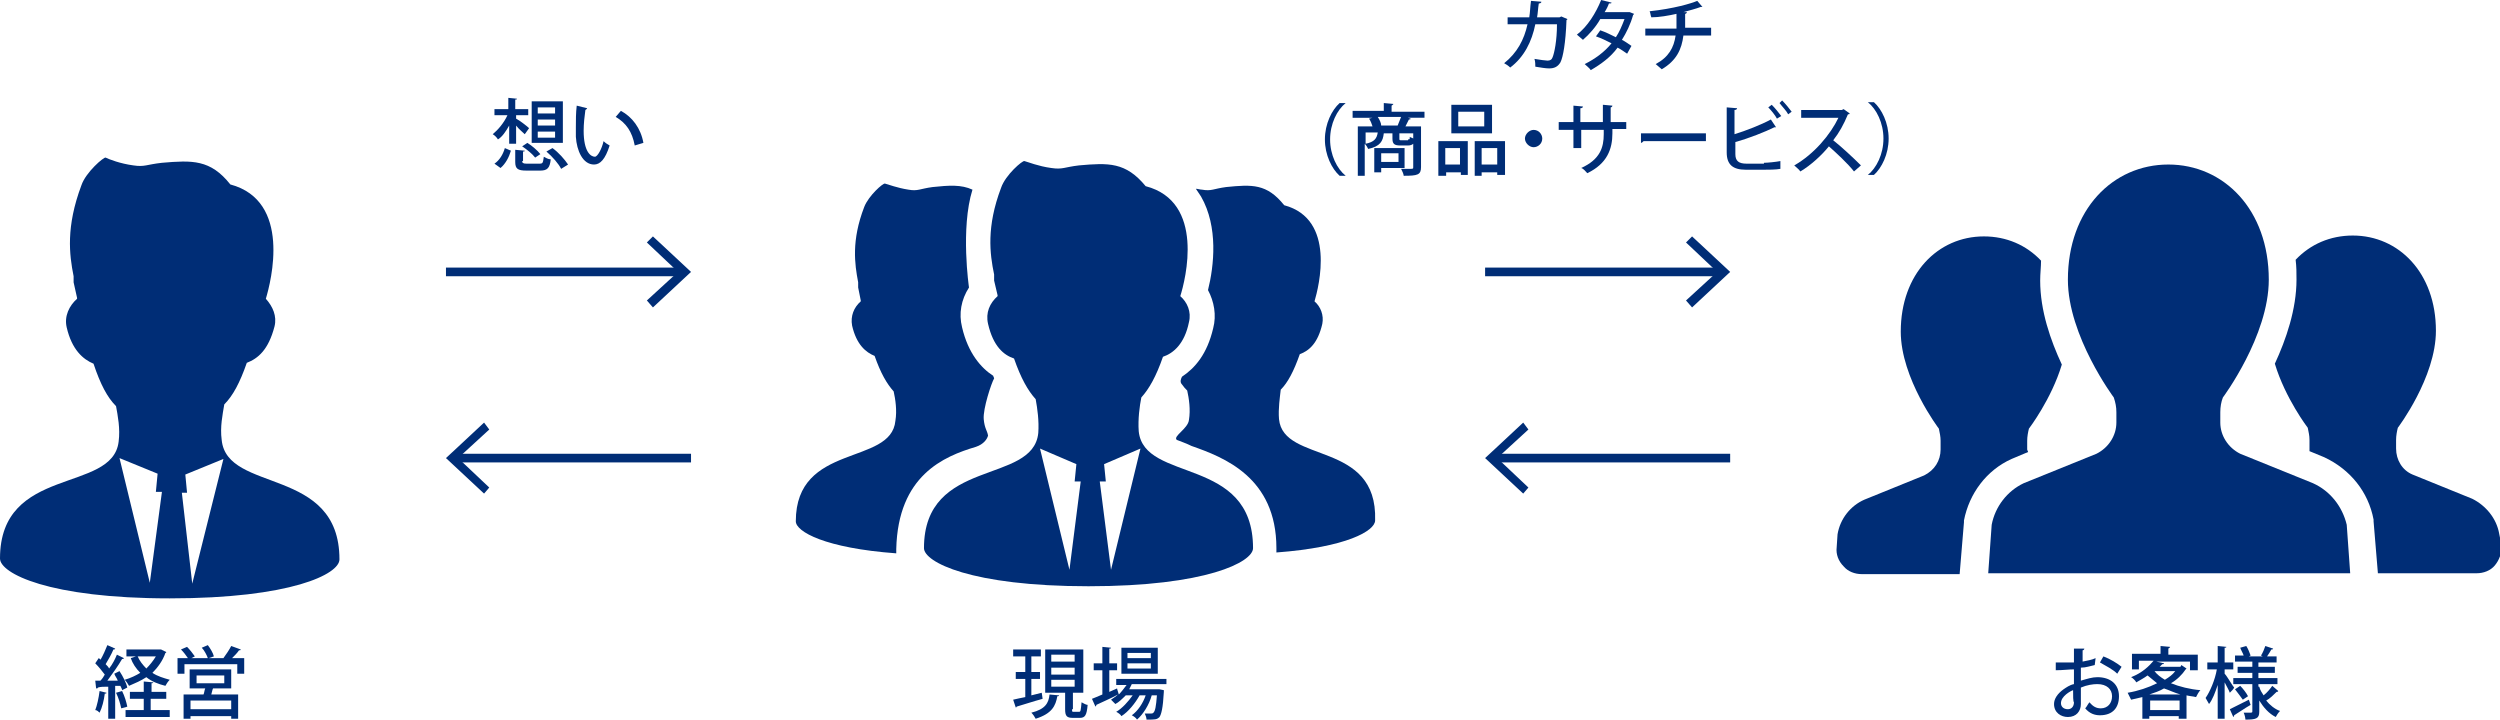 <?xml version="1.0" encoding="utf-8"?>
<!-- Generator: Adobe Illustrator 27.0.0, SVG Export Plug-In . SVG Version: 6.00 Build 0)  -->
<svg version="1.1" id="レイヤー_1" xmlns="http://www.w3.org/2000/svg" xmlns:xlink="http://www.w3.org/1999/xlink" x="0px"
	 y="0px" viewBox="0 0 288.7 83.1" style="enable-background:new 0 0 288.7 83.1;" xml:space="preserve">
<style type="text/css">
	.st0{fill:#002D76;}
	.st1{fill:none;stroke:#002D76;stroke-miterlimit:10;}
	.st2{enable-background:new    ;}
</style>
<g>
	<path class="st0" d="M234.2,52.2c0-0.1-0.1-0.2-0.1-0.3v-1c0-0.5,0.1-1,0.2-1.4c0,0,2.6-3.4,3.8-7.4c-1.3-2.8-2.5-6.2-2.5-9.7
		c0-0.8,0.1-1.6,0.1-2.3c-1.7-1.8-4-2.8-6.6-2.8c-5.3,0-9.6,4.3-9.6,11c0,5.4,4.4,11.2,4.4,11.2c0.1,0.5,0.2,0.9,0.2,1.4v1
		c0,1.3-0.7,2.4-1.9,3l-6.9,2.8c-1.6,0.7-2.8,2.2-3.1,4l-0.1,1.5c-0.1,0.8,0.2,1.6,0.8,2.2c0.5,0.6,1.3,0.9,2.1,0.9h11.3l0.5-6
		l0-0.2c0.6-3.1,2.6-5.8,5.5-7.1L234.2,52.2z"/>
	<path class="st0" d="M288.6,61.6c-0.3-1.7-1.5-3.2-3.1-4l-6.9-2.8c-1.2-0.5-1.9-1.7-1.9-3v-1c0-0.5,0.1-1,0.2-1.4
		c0,0,4.4-5.8,4.4-11.2c0-6.7-4.3-11-9.6-11c-2.6,0-4.9,1-6.6,2.8c0.1,0.8,0.1,1.5,0.1,2.3c0,3.4-1.2,6.9-2.5,9.7
		c1.2,4,3.8,7.4,3.8,7.4c0.1,0.5,0.2,0.9,0.2,1.4v1c0,0.1,0,0.2,0,0.3l1.7,0.7c3,1.4,5.1,4,5.7,7.2l0,0.2l0.5,6h11.4
		c0.8,0,1.6-0.3,2.1-0.9c0.5-0.6,0.8-1.4,0.8-2.2L288.6,61.6z"/>
	<path class="st0" d="M267.1,55.8l-8.4-3.4c-1.4-0.7-2.3-2.1-2.3-3.6v-1.2c0-0.6,0.1-1.2,0.3-1.7c0,0,5.3-7.1,5.3-13.6
		c0-8.1-5.2-13.3-11.6-13.3c-6.4,0-11.6,5.2-11.6,13.3c0,6.5,5.3,13.6,5.3,13.6c0.2,0.6,0.3,1.1,0.3,1.7v1.2c0,1.5-0.9,2.9-2.3,3.6
		l-8.4,3.4c-1.9,0.9-3.3,2.7-3.7,4.8l-0.4,5.6h20.9h20.9l-0.4-5.6C270.5,58.5,269.1,56.7,267.1,55.8z"/>
</g>
<g>
	<path class="st0" d="M112.7,51.6c0.9-0.3,1.3-0.9,1.4-1.3c-0.1-0.6-0.4-0.8-0.5-1.9c-0.1-1.2,0.9-4.2,1.2-4.7
		c0-0.1-0.1-0.2-0.1-0.3c-1.4-0.9-2.9-2.6-3.6-5.6c-0.4-1.6-0.1-3.2,0.8-4.6c0,0-1-6.8,0.4-11.3c-1.3-0.6-2.7-0.5-4.6-0.3
		c-1.5,0.2-1.7,0.5-2.8,0.3c-1.3-0.2-2.3-0.6-2.7-0.7c-0.2-0.1-1.9,1.4-2.4,2.7c-1.5,3.9-1.1,6.6-0.7,8.7c0,0.2,0,0.4,0,0.6l0.3,1.5
		c0,0,0,0,0,0.1c-0.8,0.7-1.2,1.7-1,2.8c0.5,2.2,1.6,3.1,2.6,3.5c0.7,2,1.4,3.2,2.2,4.1c0.2,0.9,0.4,2.2,0.2,3.4
		c-0.5,5.2-11.5,2.5-11.5,11.6c0,1.2,3.4,3.1,11.6,3.7c0-0.2,0-0.4,0-0.5C103.7,54.9,109,52.7,112.7,51.6z"/>
	<path class="st0" d="M147.7,48.4c-0.1-1.2,0.1-2.5,0.2-3.4c0.8-0.8,1.5-2.1,2.2-4.1c1.1-0.4,2.1-1.3,2.6-3.5c0.2-1-0.2-2-0.9-2.6
		c0.5-1.7,2.5-9.5-3.5-11.1c-2-2.5-3.7-2.4-6.7-2.1c-1.5,0.2-1.7,0.5-2.8,0.3c-0.2,0-0.5-0.1-0.7-0.1c0.2,0.3,0.4,0.6,0.6,0.9
		c2,3.5,1.5,8,0.8,10.8c0.7,1.3,1,2.9,0.6,4.4c-0.7,3-2.1,4.6-3.6,5.6c-0.1,0.2-0.3,0.6,0,0.9c0.3,0.4,0.3,0.4,0.6,0.7
		c0.2,0.9,0.4,2.2,0.2,3.4c-0.1,1-1.9,1.9-1.4,2.3c0.5,0.2,1.1,0.4,1.7,0.7c3.7,1.3,9.8,3.6,9.8,11.8c0,0.2,0,0.4,0,0.5
		c8.1-0.6,11.4-2.5,11.4-3.7C159.1,50.8,148.2,53.6,147.7,48.4z"/>
	<path class="st0" d="M131.5,49.8c-0.1-1.4,0.1-2.9,0.3-3.9c0.9-1,1.7-2.4,2.5-4.7c1.2-0.4,2.5-1.5,3-4c0.3-1.2-0.2-2.3-1-3
		c0.6-1.9,2.9-10.9-4-12.7c-2.3-2.8-4.3-2.7-7.7-2.4c-1.7,0.2-1.9,0.5-3.2,0.3c-1.5-0.2-2.7-0.7-3.1-0.8c-0.2-0.1-2.2,1.6-2.7,3.1
		c-1.7,4.5-1.3,7.6-0.8,10c0,0.2,0,0.5,0,0.7l0.4,1.7c0,0,0,0,0,0.1c-0.9,0.8-1.4,1.9-1.1,3.2c0.6,2.6,1.8,3.6,3,4
		c0.8,2.3,1.6,3.7,2.5,4.7c0.2,1.1,0.4,2.5,0.3,3.9c-0.6,6-13.2,2.8-13.2,13.3c0,1.6,5.4,4.4,19,4.4s19-2.8,19-4.4
		C144.7,52.6,132.1,55.8,131.5,49.8z M123.5,65.8l-3.4-14l4.2,1.8l-0.2,2l0.7,0L123.5,65.8z M128.3,65.8L127,55.6l0.7,0l-0.2-2
		l4.2-1.8L128.3,65.8z"/>
</g>
<g>
	<path class="st0" d="M25.6,50.8c-0.2-1.5,0.1-2.9,0.3-4.1c1-1,1.8-2.5,2.6-4.8c1.3-0.5,2.5-1.5,3.2-4.2c0.3-1.2-0.2-2.3-1-3.2
		c0.6-2,3-11.3-4.1-13.2c-2.3-2.9-4.4-2.8-7.9-2.5c-1.8,0.2-2,0.5-3.3,0.3c-1.5-0.2-2.8-0.7-3.2-0.9c-0.2-0.1-2.3,1.7-2.8,3.2
		C7.6,26.2,8,29.4,8.5,31.9c0,0.2,0,0.5,0,0.7l0.4,1.8c0,0,0,0,0,0.1c-0.9,0.8-1.5,2-1.2,3.3c0.6,2.6,1.9,3.7,3.1,4.2
		c0.8,2.4,1.6,3.9,2.6,4.9c0.2,1.1,0.5,2.6,0.3,4.1C13,57,0,53.7,0,64.5c0,1.7,5.6,4.6,19.6,4.6s19.6-2.8,19.6-4.5
		C39.2,53.8,26.2,57,25.6,50.8z M17.3,67.3l-3.5-14.4l4.4,1.8l-0.2,2.1l0.7,0L17.3,67.3z M21.6,56.9l-0.2-2.1l4.4-1.8l-3.6,14.4
		l-1.2-10.5L21.6,56.9z"/>
</g>
<g>
	<g>
		<line class="st1" x1="51.5" y1="31.4" x2="78.7" y2="31.4"/>
		<g>
			<polygon class="st0" points="75.4,35.5 74.7,34.7 78.3,31.4 74.7,28 75.4,27.3 79.8,31.4 			"/>
		</g>
	</g>
</g>
<g>
	<g>
		<line class="st1" x1="79.8" y1="52.9" x2="52.5" y2="52.9"/>
		<g>
			<polygon class="st0" points="55.9,48.8 56.5,49.6 52.9,52.9 56.5,56.3 55.9,57 51.5,52.9 			"/>
		</g>
	</g>
</g>
<g>
	<g>
		<line class="st1" x1="171.5" y1="31.4" x2="198.7" y2="31.4"/>
		<g>
			<polygon class="st0" points="195.4,35.5 194.7,34.7 198.3,31.4 194.7,28 195.4,27.3 199.8,31.4 			"/>
		</g>
	</g>
</g>
<g>
	<g>
		<line class="st1" x1="199.8" y1="52.9" x2="172.5" y2="52.9"/>
		<g>
			<polygon class="st0" points="175.9,48.8 176.5,49.6 172.9,52.9 176.5,56.3 175.9,57 171.5,52.9 			"/>
		</g>
	</g>
</g>
<g class="st2">
	<path class="st0" d="M58.8,16.7v-2.2c-0.4,0.7-0.8,1.3-1.3,1.6c-0.1-0.2-0.4-0.5-0.6-0.6c0.6-0.5,1.3-1.3,1.7-2.2h-1.5v-0.7h1.6
		v-1.3l1,0.1c0,0.1-0.1,0.1-0.2,0.1v1.1H61v0.7h-1.4v0.4c0.4,0.2,1.3,0.9,1.5,1.1l-0.5,0.7c-0.2-0.2-0.7-0.6-1-1v2.1H58.8z M59,17.4
		c-0.2,0.7-0.6,1.5-1.2,2l-0.7-0.5c0.6-0.4,1-1.1,1.2-1.8L59,17.4z M60.3,18.6c0,0.2,0.1,0.3,0.5,0.3h1.5c0.4,0,0.4-0.1,0.5-0.8
		c0.2,0.1,0.5,0.3,0.8,0.3c-0.1,1-0.4,1.3-1.2,1.3h-1.6c-1,0-1.3-0.2-1.3-1v-1.4l1.1,0.1c0,0.1-0.1,0.1-0.2,0.1V18.6z M61.8,18.2
		c-0.3-0.4-0.9-0.9-1.5-1.3l0.6-0.4c0.5,0.3,1.2,0.9,1.5,1.3L61.8,18.2z M65,11.7v4.8h-3.6v-4.8H65z M64.1,13.1v-0.7h-2v0.7H64.1z
		 M64.1,14.5v-0.7h-2v0.7H64.1z M64.1,15.9v-0.7h-2v0.7H64.1z M64.8,19.5c-0.3-0.6-1-1.4-1.7-2l0.7-0.4c0.7,0.5,1.4,1.3,1.8,1.9
		L64.8,19.5z"/>
	<path class="st0" d="M67.8,12.5c0,0.1-0.1,0.1-0.2,0.2c-0.1,0.7-0.2,1.6-0.2,2.4c0,2.4,0.8,3,1.3,3c0.3,0,0.8-0.9,1-1.8
		c0.2,0.2,0.5,0.4,0.7,0.5c-0.5,1.6-1.1,2.2-1.8,2.2c-1.3,0-2-1.6-2.1-3.2c0-0.3,0-0.7,0-1.1c0-0.8,0-1.7,0.1-2.5L67.8,12.5z
		 M73.3,16.8c-0.3-1.6-1-2.6-2.2-3.3l0.6-0.7c1.3,0.7,2.3,2,2.6,3.7L73.3,16.8z"/>
</g>
<g class="st2">
	<path class="st0" d="M12.3,80c0,0.1-0.1,0.1-0.2,0.1c-0.1,0.8-0.3,1.6-0.6,2.2C11.4,82.2,11.2,82,11,82c0.2-0.5,0.4-1.4,0.5-2.2
		L12.3,80z M14.1,79.7c0-0.1-0.1-0.3-0.2-0.5l-0.6,0V83h-0.8v-3.7c-0.5,0-0.9,0-1.2,0.1c0,0.1-0.1,0.1-0.2,0.1L11,78.6l0.6,0
		c0.2-0.2,0.4-0.5,0.5-0.7c-0.3-0.4-0.7-0.9-1.1-1.3l0.4-0.6c0.1,0.1,0.2,0.1,0.2,0.2c0.3-0.5,0.6-1.2,0.8-1.7l0.9,0.4
		c0,0.1-0.1,0.1-0.2,0.1c-0.2,0.5-0.6,1.2-0.9,1.7c0.2,0.2,0.3,0.3,0.4,0.5c0.4-0.5,0.7-1.1,0.9-1.6l0.8,0.4c0,0.1-0.1,0.1-0.2,0.1
		c-0.4,0.7-1.1,1.7-1.7,2.5l1.2,0c-0.1-0.3-0.3-0.5-0.4-0.8l0.6-0.3c0.4,0.6,0.8,1.4,0.9,1.9L14.1,79.7z M14.1,79.8
		c0.3,0.6,0.5,1.3,0.6,1.8c-0.2,0.1-0.4,0.1-0.7,0.2c-0.1-0.5-0.3-1.2-0.6-1.8L14.1,79.8z M17.4,80.6V82h2.2v0.8h-5.1V82h2.1v-1.3
		h-1.6v-0.8h1.6v-1.2l1.1,0.1c0,0.1-0.1,0.1-0.2,0.1v1h1.7v0.8H17.4z M18.6,75l0.6,0.3c0,0.1-0.1,0.1-0.1,0.1
		c-0.3,0.9-0.9,1.7-1.5,2.3c0.6,0.4,1.3,0.6,2,0.8c-0.2,0.2-0.4,0.5-0.5,0.7c-0.8-0.2-1.6-0.5-2.2-1c-0.6,0.4-1.3,0.7-2,1
		c-0.1-0.2-0.3-0.5-0.5-0.7c0.7-0.2,1.3-0.5,1.8-0.8c-0.5-0.5-0.9-1.1-1.1-1.7l0.6-0.2h-1.1V75h3.9L18.6,75z M15.9,75.8
		c0.2,0.5,0.6,1,1,1.4c0.4-0.4,0.8-0.9,1.1-1.4H15.9z"/>
	<path class="st0" d="M27.8,75c0,0.1-0.1,0.1-0.2,0.1c-0.2,0.3-0.5,0.6-0.8,0.9h1.4v1.8h-0.8v-1.1h-6.1v1.1h-0.8V76h1.2
		c-0.2-0.3-0.5-0.7-0.8-1l0.7-0.3c0.3,0.3,0.7,0.8,0.9,1.1L22.1,76H24c-0.1-0.3-0.4-0.9-0.7-1.2l0.7-0.3c0.3,0.4,0.6,0.9,0.7,1.3
		L24.1,76h1.7l0,0c0.3-0.4,0.7-1,0.9-1.4L27.8,75z M26.7,79.5h-2.1c-0.1,0.2-0.1,0.4-0.2,0.7h3.1V83h-0.8v-0.3H22V83h-0.8v-2.8h2.3
		c0.1-0.2,0.1-0.5,0.2-0.7h-1.8v-2.2h4.8V79.5z M26.7,81.9v-1H22v1H26.7z M22.7,78v0.9h3.2V78H22.7z"/>
</g>
<g class="st2">
	<path class="st0" d="M119.1,80.3c0.4-0.1,0.8-0.2,1.2-0.3l0.1,0.7c-1.1,0.3-2.3,0.7-3,0.9c0,0.1-0.1,0.1-0.1,0.1l-0.3-0.9
		c0.4-0.1,0.9-0.2,1.4-0.3v-2.1h-1.1v-0.8h1.1v-1.8H117V75h3.2v0.8h-1.1v1.8h1v0.8h-1V80.3z M122.3,80.3c0,0.1-0.1,0.1-0.2,0.1
		c-0.2,1.1-0.6,2-2.5,2.6c-0.1-0.2-0.3-0.5-0.5-0.7c1.6-0.4,2-1.1,2.1-2.1L122.3,80.3z M123.8,81.9c0,0.3,0,0.3,0.2,0.3h0.6
		c0.2,0,0.2-0.1,0.3-1.1c0.2,0.1,0.5,0.3,0.7,0.3c-0.1,1.2-0.3,1.5-0.9,1.5h-0.8c-0.7,0-0.9-0.2-0.9-1V80h-2.3v-5h4.4v5h-1.2V81.9z
		 M121.4,75.6v0.8h2.7v-0.8H121.4z M121.4,77.1v0.8h2.7v-0.8H121.4z M121.4,78.5v0.8h2.7v-0.8H121.4z"/>
	<path class="st0" d="M134.4,79h-3.7c-0.1,0.2-0.2,0.4-0.3,0.6h3.3l0.2,0l0.5,0.1c0,0.1,0,0.2,0,0.2c-0.1,1.9-0.3,2.6-0.5,2.9
		c-0.3,0.3-0.5,0.3-1.5,0.3c0-0.2-0.1-0.5-0.2-0.7c0.3,0,0.6,0,0.7,0s0.2,0,0.3-0.1c0.2-0.2,0.3-0.7,0.4-2h-0.6
		c-0.3,1.1-1,2.2-1.7,2.8c-0.1-0.2-0.4-0.4-0.6-0.5c0.7-0.5,1.3-1.4,1.6-2.3h-0.7c-0.5,0.9-1.3,1.9-2.1,2.4
		c-0.1-0.2-0.4-0.4-0.6-0.5c0.7-0.4,1.4-1.2,1.9-1.9h-0.8c-0.4,0.4-0.8,0.8-1.2,1c-0.1-0.1-0.4-0.4-0.5-0.5c0.3-0.2,0.6-0.4,0.8-0.6
		v0c-0.9,0.5-1.9,0.9-2.5,1.2c0,0.1,0,0.1-0.1,0.2l-0.4-0.9c0.3-0.1,0.7-0.3,1.2-0.5v-2.8h-1v-0.8h1v-1.9l1,0.1
		c0,0.1-0.1,0.1-0.2,0.1v1.7h0.9v0.8h-0.9v2.5l0.9-0.4c0,0,0,0.1,0.2,0.7c0.3-0.3,0.6-0.7,0.9-1.1h-1.2v-0.7h5.8V79z M133.7,74.8v3
		h-4.2v-3H133.7z M132.9,76v-0.6h-2.7V76H132.9z M132.9,77.2v-0.6h-2.7v0.6H132.9z"/>
</g>
<g class="st2">
	<path class="st0" d="M241.9,76.8c-0.5,0.1-1,0.3-1.6,0.3c0,0.5,0,1,0,1.5c0.7-0.2,1.3-0.4,1.9-0.4c1.5,0,2.5,0.8,2.5,2.2
		c0,1.3-0.7,2.2-2.2,2.2c-0.6,0-1.2-0.2-1.7-0.8c0.2-0.2,0.3-0.5,0.5-0.7c0.4,0.5,0.8,0.7,1.3,0.7c0.8,0,1.3-0.6,1.3-1.4
		c0-0.8-0.6-1.4-1.7-1.4c-0.5,0-1.2,0.1-1.9,0.4c0,0.7,0,1.7,0,1.9c0,0.8-0.5,1.5-1.5,1.5c-0.8,0-1.6-0.5-1.6-1.5
		c0-0.6,0.4-1.2,1.1-1.7c0.3-0.2,0.7-0.5,1.2-0.6v-1.7c-0.6,0-1.3,0.1-2.1,0.1l0-0.9c0.8,0,1.5,0,2.1,0v-1.6l1.2,0
		c0,0.1-0.1,0.2-0.2,0.2c0,0.3,0,0.8,0,1.3c0.5-0.1,1.1-0.2,1.5-0.4L241.9,76.8z M239.4,79.7c-0.3,0.1-1.4,0.7-1.4,1.5
		c0,0.4,0.3,0.7,0.8,0.7c0.4,0,0.7-0.3,0.7-0.8C239.4,81,239.4,80.4,239.4,79.7z M244.5,77.8c-0.5-0.5-1.3-0.9-2-1.3l0.4-0.7
		c0.8,0.3,1.6,0.8,2.1,1.2L244.5,77.8z"/>
	<path class="st0" d="M251.9,76.8l0.6,0.4c0,0-0.1,0.1-0.1,0.1c-0.4,0.6-1,1.2-1.7,1.6c1,0.4,2.2,0.7,3.4,0.8
		c-0.2,0.2-0.4,0.6-0.5,0.8c-0.4-0.1-0.7-0.1-1.1-0.2V83h-0.9v-0.3h-3.4V83h-0.8v-2.5c-0.4,0.1-0.9,0.2-1.3,0.3
		c-0.1-0.2-0.3-0.6-0.4-0.8c1.2-0.2,2.4-0.6,3.4-1.1c-0.4-0.3-0.7-0.6-1.1-0.9c-0.4,0.3-0.8,0.5-1.3,0.8c-0.1-0.2-0.4-0.5-0.6-0.6
		c1.3-0.5,2.1-1.3,2.6-1.9H247v1h-0.8v-1.8h3.3v-0.9l1.1,0.1c0,0.1-0.1,0.1-0.2,0.2v0.7h3.4v1.8h-0.9v-1H249l0.9,0.2
		c0,0.1-0.1,0.1-0.2,0.1c-0.1,0.1-0.2,0.2-0.3,0.3h2.4L251.9,76.8z M251.8,80.2c-0.7-0.2-1.3-0.5-1.9-0.7c-0.5,0.3-1.1,0.5-1.7,0.7
		H251.8z M248.3,82h3.4v-1.1h-3.4V82z M248.8,77.5L248.8,77.5c0.3,0.4,0.7,0.7,1.2,1c0.5-0.3,0.9-0.6,1.2-1H248.8z"/>
	<path class="st0" d="M256.9,77.3v0.5c0.3,0.3,0.9,1.4,1.1,1.6c-0.1,0.2-0.2,0.3-0.5,0.6c-0.1-0.3-0.4-0.8-0.6-1.2V83h-0.8v-3.9
		c-0.3,0.9-0.6,1.7-1,2.2c-0.1-0.2-0.3-0.5-0.4-0.7c0.5-0.7,1.1-2.1,1.3-3.3h-1.1v-0.8h1.2v-1.9l1,0.1c0,0.1-0.1,0.1-0.2,0.1v1.7h1
		v0.8H256.9z M257.5,81.9c0.6-0.3,1.4-0.7,2.2-1.1l0.2,0.6c-0.7,0.4-1.4,0.9-1.9,1.2c0,0.1,0,0.1-0.1,0.2L257.5,81.9z M260.9,79.3
		c0.1,0.4,0.3,0.7,0.5,1c0.4-0.3,0.8-0.8,1-1.1l0.7,0.6c0,0-0.1,0.1-0.1,0.1c0,0-0.1,0-0.1,0c-0.3,0.3-0.8,0.8-1.2,1
		c0.4,0.5,1,1,1.6,1.2c-0.2,0.2-0.4,0.5-0.5,0.7c-0.8-0.4-1.4-1.1-1.9-1.9v1.3c0,0.8-0.4,0.9-1.6,0.9c0-0.2-0.1-0.6-0.2-0.8
		c0.2,0,0.4,0,0.6,0c0.4,0,0.4,0,0.4-0.2V79h-2.2v-0.7h2.2v-0.6h-1.7V77h1.7v-0.6h-2v-0.7h1c-0.1-0.3-0.3-0.6-0.4-0.9l0.7-0.2
		c0.2,0.3,0.4,0.8,0.5,1.1l-0.2,0.1h1.6l-0.2-0.1c0.2-0.3,0.4-0.8,0.5-1.1l0.9,0.3c0,0.1-0.1,0.1-0.2,0.1c-0.1,0.2-0.3,0.5-0.5,0.8
		h1.1v0.7h-2.1V77h1.9v0.7h-1.9v0.6h2.2V79h-2.2V79.3z M259,80.8c-0.2-0.3-0.6-0.8-0.9-1.2l0.6-0.4c0.3,0.3,0.7,0.8,0.9,1.2
		L259,80.8z"/>
</g>
<g class="st2">
	<path class="st0" d="M181,2.2c0,0,0,0.1-0.1,0.1c-0.1,2.7-0.4,4.3-0.7,4.9c-0.3,0.5-0.7,0.7-1.3,0.7c-0.4,0-1-0.1-1.6-0.2
		c0-0.2,0-0.6-0.1-0.9c0.6,0.1,1.3,0.2,1.5,0.2c0.3,0,0.5-0.1,0.6-0.4c0.2-0.5,0.5-1.9,0.5-3.8h-2.5c-0.4,2-1.3,3.8-2.9,5
		c-0.2-0.2-0.5-0.4-0.7-0.5c1.5-1.2,2.3-2.7,2.7-4.5h-2.3V2h2.5c0.1-0.6,0.1-1.2,0.2-1.9l1.2,0.1c0,0.1-0.1,0.2-0.3,0.2
		c-0.1,0.6-0.1,1.1-0.2,1.6h2.6l0.2-0.1L181,2.2z"/>
	<path class="st0" d="M188.7,1.6c0,0.1-0.1,0.1-0.1,0.1c-0.3,1.1-0.8,2.1-1.3,2.9c0.4,0.2,0.8,0.5,1.1,0.7l-0.5,0.9
		c-0.3-0.2-0.7-0.5-1.1-0.7c-0.8,1.1-1.9,1.9-3.1,2.6c-0.1-0.2-0.5-0.5-0.7-0.7c1.2-0.6,2.3-1.4,3.1-2.4c-0.6-0.3-1.2-0.6-1.8-0.8
		l0.5-0.7c0.6,0.2,1.2,0.5,1.8,0.8c0.4-0.6,0.7-1.3,1-2.1h-2.8c-0.5,0.9-1.3,1.8-2,2.4c-0.2-0.2-0.5-0.4-0.7-0.6
		c1.2-0.9,2.2-2.5,2.8-4l1.2,0.3c0,0.1-0.1,0.1-0.3,0.1c-0.1,0.3-0.3,0.7-0.5,1h2.7l0.2,0L188.7,1.6z"/>
	<path class="st0" d="M197.4,4.1h-3c-0.2,1.6-0.8,2.9-2.5,3.9c-0.2-0.2-0.5-0.4-0.7-0.6c1.5-0.8,2.1-1.9,2.3-3.3h-3.5V3.3h3.6
		c0-0.5,0-1,0-1.7c-0.9,0.2-2,0.4-2.9,0.4c-0.1-0.2-0.1-0.5-0.2-0.7c2.8-0.3,4.8-0.9,5.5-1.2l0.6,0.7c0,0-0.1,0-0.1,0
		c0,0-0.1,0-0.1,0c-0.5,0.2-1.3,0.4-2,0.6l0.4,0c0,0.1-0.1,0.2-0.2,0.2c0,0.6,0,1.1,0,1.6h3V4.1z"/>
</g>
<g class="st2">
	<path class="st0" d="M155.4,11.9c-1,0.8-1.8,2.4-1.8,4.2c0,1.8,0.8,3.4,1.8,4.2v0h-0.7c-0.9-0.8-1.7-2.4-1.7-4.2s0.8-3.4,1.7-4.2
		L155.4,11.9L155.4,11.9z"/>
	<path class="st0" d="M164.5,12.8v0.8h-1.9l0.3,0.1c0,0.1-0.1,0.1-0.2,0.1c-0.1,0.2-0.3,0.6-0.4,0.8h1.8v4.7c0,0.9-0.4,1-2,1
		c0-0.2-0.2-0.6-0.3-0.8c0.3,0,0.7,0,0.9,0c0.5,0,0.5,0,0.5-0.2v-2.7c-0.1,0.1-0.3,0.2-0.6,0.2h-0.9c-0.7,0-0.9-0.2-0.9-0.8v-0.6h-1
		c-0.1,0.9-0.4,1.5-1.8,1.8c-0.1-0.2-0.2-0.4-0.4-0.6v3.7h-0.8v-5.7h1.7c-0.1-0.3-0.2-0.6-0.4-0.9l0.4-0.1h-2.3v-0.8h3.6v-0.9
		l1.1,0.1c0,0.1-0.1,0.1-0.2,0.2v0.7H164.5z M157.7,15.3v1.3c1-0.2,1.3-0.6,1.4-1.3H157.7z M162.3,19.4h-2.8v0.5h-0.8v-2.8h3.5V19.4
		z M159.4,14.5h2c0.1-0.3,0.3-0.7,0.4-1h-2.7c0.2,0.3,0.4,0.7,0.4,1L159.4,14.5z M161.5,17.7h-2v1h2V17.7z M162.6,16.1
		c0.2,0,0.2,0,0.2-0.3c0.1,0.1,0.3,0.1,0.4,0.2v-0.6h-1.6v0.6c0,0.2,0,0.2,0.3,0.2H162.6z"/>
	<path class="st0" d="M166.1,20.2v-3.9h3.4v3.9h-0.8v-0.3h-1.7v0.4H166.1z M168.6,17.1h-1.7V19h1.7V17.1z M172.3,12.1v3.3h-4.7v-3.3
		H172.3z M171.4,14.6v-1.7h-3v1.7H171.4z M170.3,16.3h3.5v3.9h-0.9v-0.3h-1.8v0.4h-0.8V16.3z M171.1,19h1.8v-1.9h-1.8V19z"/>
	<path class="st0" d="M178.1,16c0,0.6-0.5,1-1,1s-1-0.5-1-1s0.5-1,1-1C177.7,15,178.1,15.5,178.1,16z"/>
	<path class="st0" d="M188,14.9h-1.8v0.5c0,1.8-0.6,3.5-2.9,4.6c-0.2-0.2-0.4-0.5-0.7-0.6c2.2-1,2.6-2.4,2.6-3.9v-0.5h-2.6v2.1h-0.9
		v-2.1h-1.7v-0.9h1.7v-1.9l1.1,0.1c0,0.1-0.1,0.2-0.3,0.2v1.6h2.6v-2l1.1,0.1c0,0.1-0.1,0.2-0.2,0.2v1.7h1.8V14.9z"/>
	<path class="st0" d="M189.5,15.4h7.5v0.9h-7.2c-0.1,0.1-0.2,0.2-0.3,0.2L189.5,15.4z"/>
	<path class="st0" d="M203.7,18.8c0.4,0,1.4-0.1,1.9-0.2c0,0.3,0,0.6,0,0.9c-0.5,0.1-1.5,0.1-1.9,0.1h-2.1c-1.5,0-2.2-0.6-2.2-2
		v-5.2l1.2,0.1c0,0.1-0.1,0.2-0.3,0.2v2.8c1.3-0.4,3.1-1.1,4.2-1.7l0.6,0.9c0,0-0.1,0-0.1,0c0,0-0.1,0-0.1,0c-1,0.5-3,1.3-4.5,1.7
		v1.4c0,0.8,0.4,1.1,1.3,1.1H203.7z M204.6,12.1c0.4,0.4,0.8,0.9,1.1,1.3l-0.5,0.3c-0.2-0.4-0.7-1-1-1.3L204.6,12.1z M205.8,11.6
		c0.4,0.4,0.8,0.9,1.1,1.3l-0.4,0.3c-0.2-0.4-0.7-0.9-1-1.3L205.8,11.6z"/>
	<path class="st0" d="M213.6,13.1c0,0.1-0.1,0.1-0.2,0.1c-0.5,1.2-1,2.1-1.7,3c0.9,0.7,2.3,2,3.2,2.9l-0.8,0.7
		c-0.7-0.9-2.1-2.2-2.9-2.9c-0.8,1-2.1,2.2-3.3,2.9c-0.1-0.2-0.5-0.5-0.7-0.7c2.3-1.3,4.2-3.6,5.1-5.5H208v-0.9h4.7l0.2-0.1
		L213.6,13.1z"/>
	<path class="st0" d="M215.7,20.2c1-0.8,1.8-2.4,1.8-4.2c0-1.8-0.8-3.4-1.8-4.2v0h0.7c0.9,0.8,1.7,2.4,1.7,4.2s-0.8,3.4-1.7,4.2
		L215.7,20.2L215.7,20.2z"/>
</g>
</svg>
